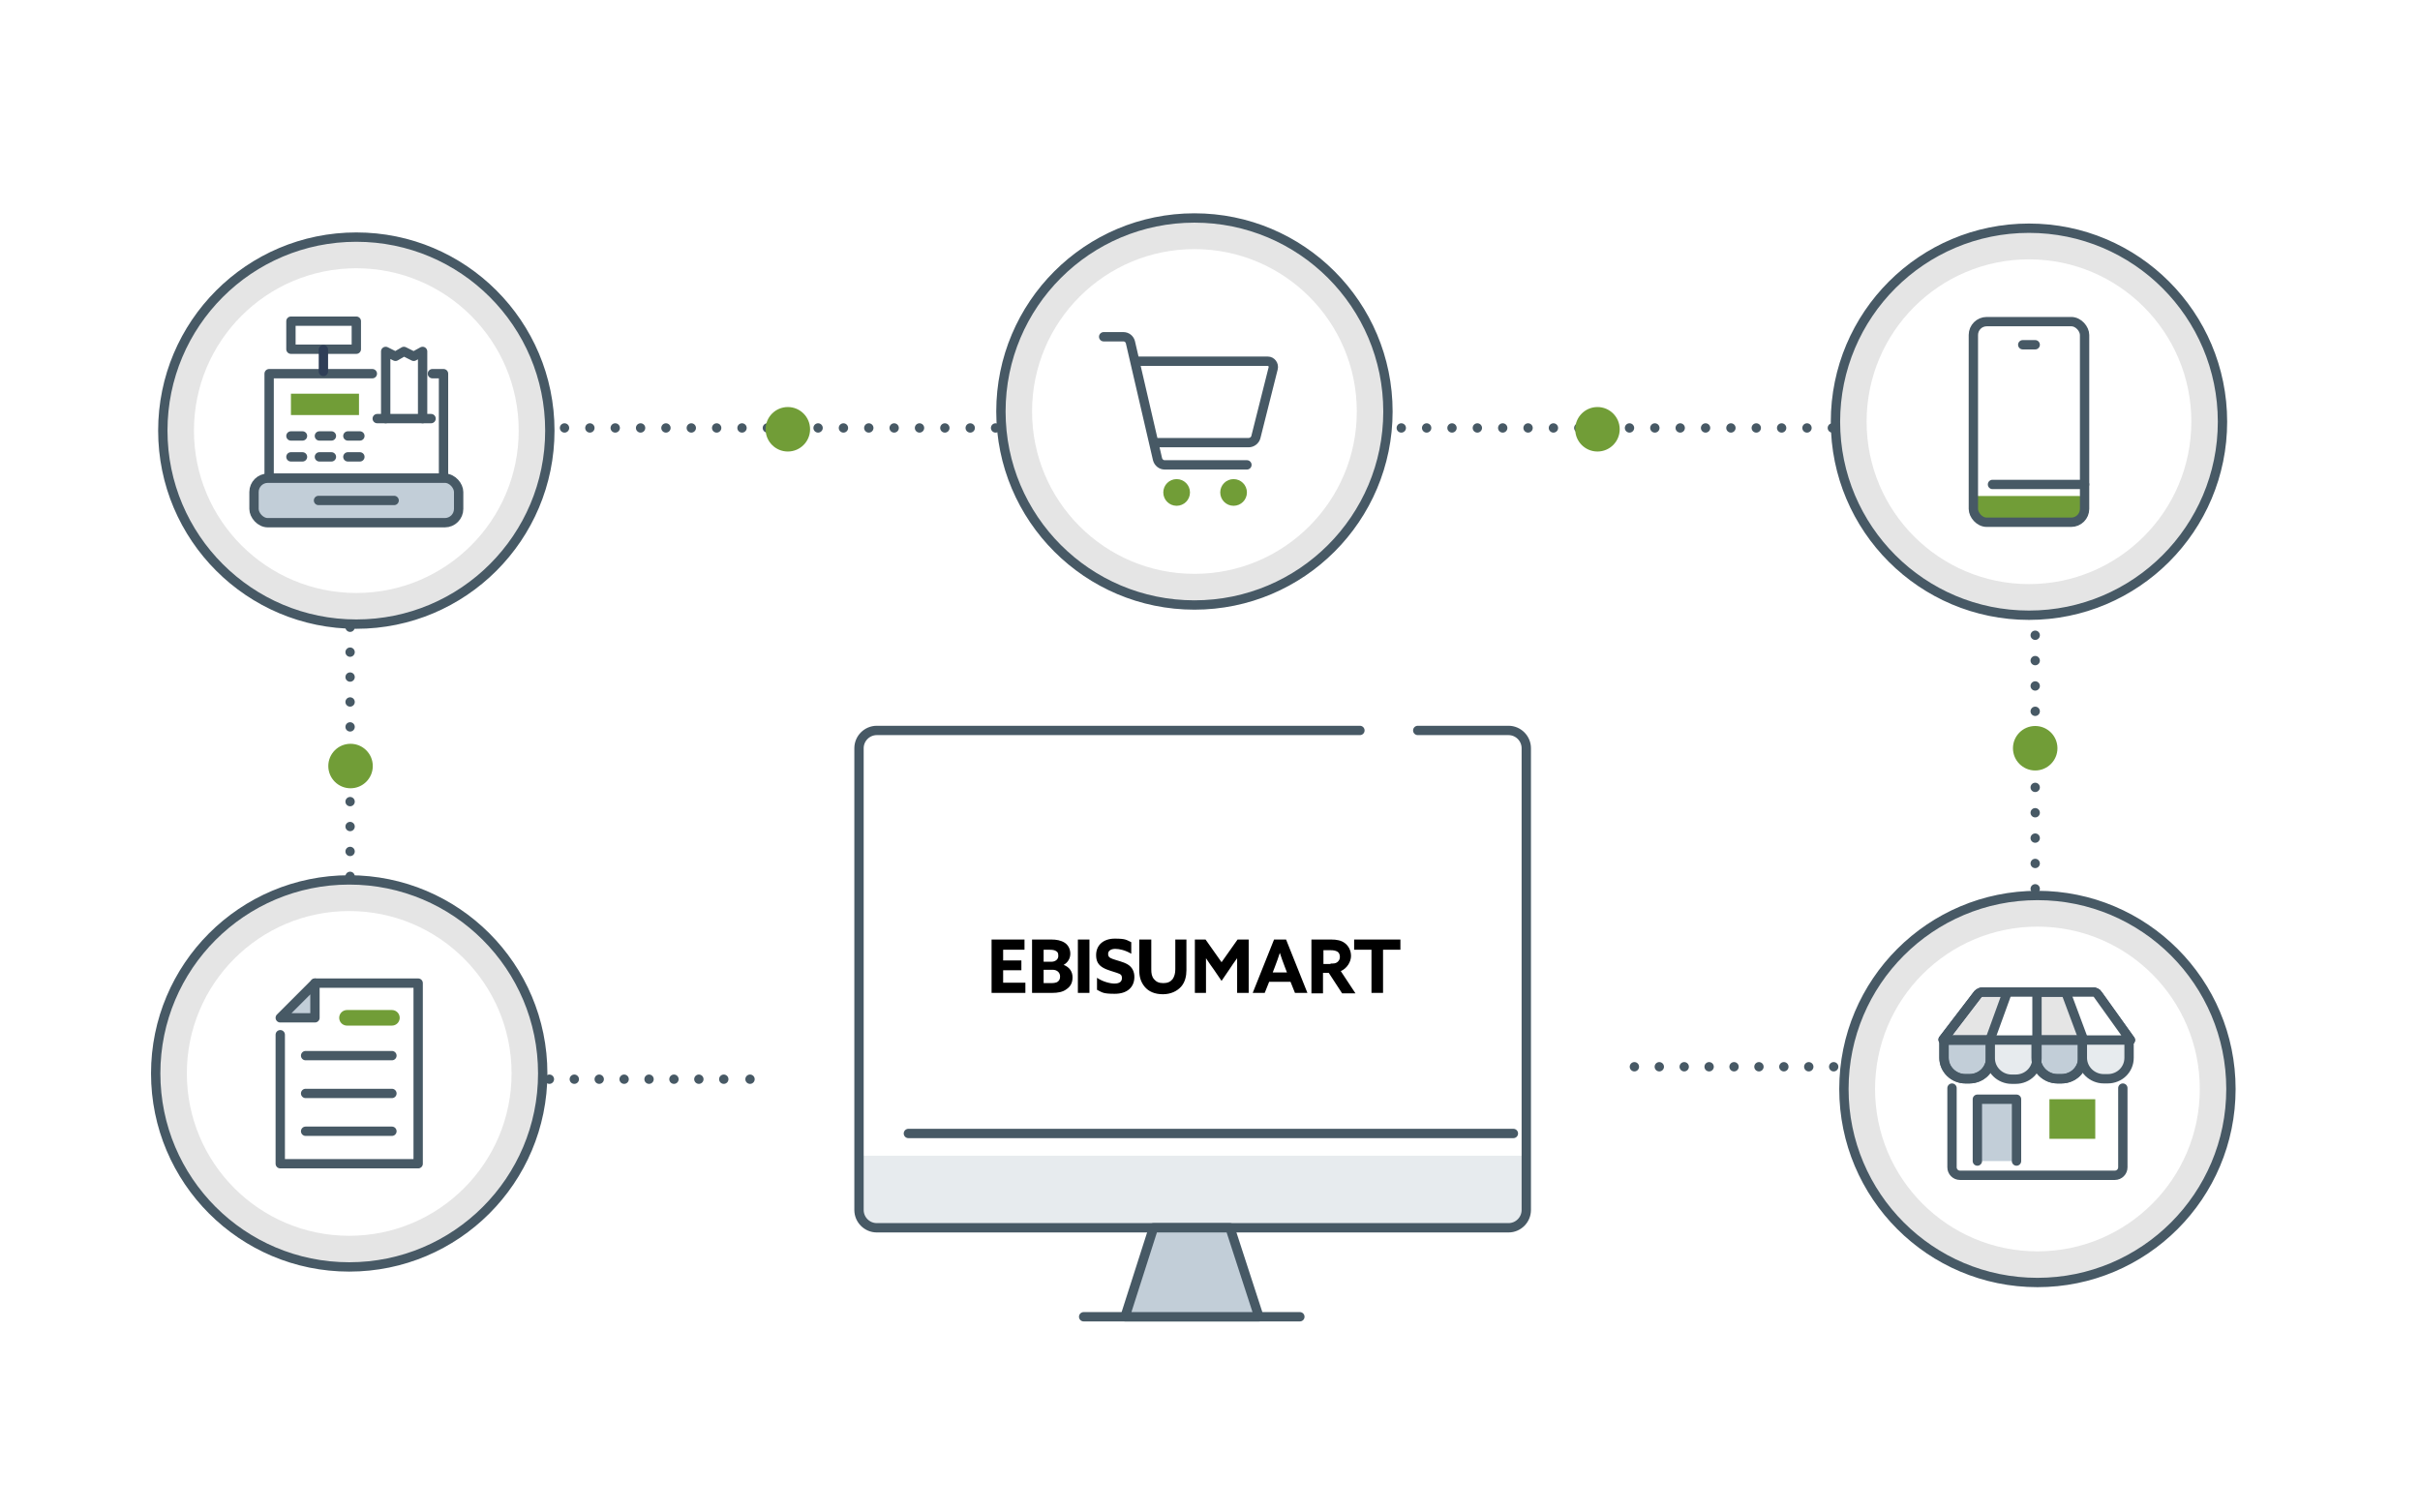 <?xml version="1.0" encoding="UTF-8"?>
<svg id="_イヤー_2" xmlns="http://www.w3.org/2000/svg" version="1.1" viewBox="0 0 544 340">
  <!-- Generator: Adobe Illustrator 29.1.0, SVG Export Plug-In . SVG Version: 2.1.0 Build 142)  -->
  <defs>
    <style>
      .st0, .st1, .st2, .st3, .st4, .st5, .st6, .st7 {
        fill: none;
      }

      .st1 {
        stroke-dasharray: 0 0 0 5.7;
      }

      .st1, .st8, .st2, .st3, .st4, .st5, .st9, .st6, .st10, .st7, .st11, .st12 {
        stroke-linecap: round;
        stroke-linejoin: round;
      }

      .st1, .st8, .st2, .st3, .st4, .st5, .st9, .st6, .st10, .st11, .st12 {
        stroke-width: 2.1px;
      }

      .st1, .st8, .st2, .st3, .st4, .st5, .st9, .st10, .st12 {
        stroke: #475965;
      }

      .st8, .st11 {
        fill: #e5e5e5;
      }

      .st2 {
        stroke-dasharray: 0 0 0 5.7;
      }

      .st3 {
        stroke-dasharray: 0 0 0 5.6;
      }

      .st5 {
        stroke-dasharray: 0 0 0 5.6;
      }

      .st9, .st13 {
        fill: #e7ebee;
      }

      .st14 {
        fill: #719d37;
      }

      .st6, .st11 {
        stroke: #2f3e57;
      }

      .st15, .st12 {
        fill: #fff;
      }

      .st10 {
        fill: #c2ced8;
      }

      .st7 {
        stroke: #719d37;
        stroke-width: 3.5px;
      }
    </style>
  </defs>
  <rect class="st15" y="0" width="544" height="340"/>
  <g>
    <g>
      <path class="st13" d="M338.7,276h-141.2c-2.4,0-4.4-2-4.4-4.4v-11.8h150v11.8c0,2.4-2,4.4-4.4,4.4h0Z"/>
      <path class="st4" d="M318.7,164.2h20.4c2.2,0,4,1.8,4,4v103.8c0,2.2-1.8,4-4,4h-142c-2.2,0-4-1.8-4-4v-103.8c0-2.2,1.8-4,4-4h108.6"/>
      <line class="st4" x1="340.2" y1="254.8" x2="204.2" y2="254.8"/>
      <line class="st4" x1="292.2" y1="296" x2="243.6" y2="296"/>
      <polygon class="st10" points="283 296 252.9 296 259.3 276 276.5 276 283 296"/>
    </g>
    <g>
      <line class="st4" x1="367.4" y1="239.8" x2="367.4" y2="239.8"/>
      <line class="st5" x1="373" y1="239.8" x2="454.7" y2="239.8"/>
      <line class="st4" x1="457.5" y1="239.8" x2="457.5" y2="239.8"/>
      <line class="st1" x1="457.5" y1="234" x2="457.5" y2="99.1"/>
      <line class="st4" x1="457.5" y1="96.2" x2="457.5" y2="96.2"/>
      <line class="st2" x1="451.8" y1="96.2" x2="81.6" y2="96.2"/>
      <line class="st4" x1="78.7" y1="96.2" x2="78.7" y2="96.2"/>
      <line class="st5" x1="78.7" y1="101.8" x2="78.7" y2="239.8"/>
      <line class="st4" x1="78.7" y1="242.6" x2="78.7" y2="242.6"/>
      <line class="st3" x1="84.3" y1="242.6" x2="165.8" y2="242.6"/>
      <line class="st4" x1="168.6" y1="242.6" x2="168.6" y2="242.6"/>
    </g>
    <g>
      <g>
        <circle class="st8" cx="458" cy="244.8" r="43.5"/>
        <circle class="st15" cx="458" cy="244.8" r="36.5"/>
      </g>
      <g>
        <g>
          <path class="st15" d="M477.2,239.2v23.2c0,1-.8,1.8-1.8,1.8h-34.8c-1,0-1.8-.8-1.8-1.8v-23.2"/>
          <g>
            <path class="st10" d="M447.5,233.6v4.2c0,2.6-2.1,4.7-4.8,4.7h-.9c-2.6,0-4.8-2.1-4.8-4.7v-4.2"/>
            <path class="st15" d="M457.9,234.1v3.8c0,2.6-2.1,4.7-4.8,4.7h-.9c-2.6,0-4.8-2.1-4.8-4.7v-3.8"/>
            <path class="st10" d="M468.2,233.6v4.2c0,2.6-2.1,4.7-4.8,4.7h-.9c-2.6,0-4.8-2.1-4.8-4.7v-4.2"/>
            <path class="st15" d="M478.6,233.6v4.2c0,2.6-2.1,4.7-4.8,4.7h-.9c-2.6,0-4.8-2.1-4.8-4.7v-3.8"/>
            <path class="st11" d="M436.9,233.8h42l-7.3-10.2c-.2-.4-.7-.6-1.1-.6h-24.8c-.4,0-.8.2-1.1.5l-7.8,10.2h0Z"/>
          </g>
        </g>
        <path class="st4" d="M477.2,244.6v17.8c0,1-.8,1.8-1.8,1.8h-34.8c-1,0-1.8-.8-1.8-1.8v-17.8"/>
        <path class="st4" d="M447.5,233.6v4.2c0,2.6-2.1,4.7-4.8,4.7h-.9c-2.6,0-4.8-2.1-4.8-4.7v-4.2"/>
        <path class="st9" d="M457.9,234.1v3.8c0,2.6-2.1,4.7-4.8,4.7h-.9c-2.6,0-4.8-2.1-4.8-4.7v-3.8"/>
        <path class="st4" d="M468.2,233.6v4.2c0,2.6-2.1,4.7-4.8,4.7h-.9c-2.6,0-4.8-2.1-4.8-4.7v-4.2"/>
        <path class="st9" d="M478.6,233.6v4.2c0,2.6-2.1,4.7-4.8,4.7h-.9c-2.6,0-4.8-2.1-4.8-4.7v-3.8"/>
        <rect class="st14" x="460.7" y="247.1" width="10.3" height="8.9"/>
        <polyline class="st10" points="444.5 261 444.5 247.1 453.3 247.1 453.3 261"/>
        <polyline class="st15" points="464.9 223.1 468.9 234.3 478.9 234.3 470.5 223.1 464.9 223.1"/>
        <polyline class="st15" points="450.6 223.8 447.5 233.6 457.5 233.8 457.5 223.8"/>
        <path class="st4" d="M436.9,233.8h42l-7.3-10.2c-.2-.4-.7-.6-1.1-.6h-24.8c-.4,0-.8.2-1.1.5l-7.8,10.2h0Z"/>
        <line class="st4" x1="447.5" y1="233.3" x2="451.2" y2="223.1"/>
        <line class="st4" x1="468.2" y1="233.3" x2="464.4" y2="223.1"/>
        <line class="st4" x1="457.9" y1="223.1" x2="457.9" y2="233.3"/>
      </g>
    </g>
    <g>
      <g>
        <circle class="st8" cx="456.1" cy="94.8" r="43.5"/>
        <circle class="st15" cx="456.1" cy="94.8" r="36.5"/>
      </g>
      <g>
        <rect class="st15" x="443.6" y="72.3" width="25" height="45.1" rx="3" ry="3"/>
        <path class="st14" d="M465.8,117.4h-19.4c-1.5,0-2.8-1.2-2.8-2.8v.3-3.4s2.1,0,2.8,0h20.9c1.5,0,1.2,1.9,1.2,3.4v-.3c0,1.5-1.2,2.8-2.8,2.8h0Z"/>
        <rect class="st4" x="443.6" y="72.3" width="25" height="45.1" rx="3" ry="3"/>
        <line class="st4" x1="447.9" y1="108.9" x2="468.6" y2="108.9"/>
        <line class="st4" x1="454.7" y1="77.5" x2="457.5" y2="77.5"/>
      </g>
    </g>
    <g>
      <circle class="st8" cx="268.5" cy="92.5" r="43.5"/>
      <circle class="st15" cx="268.5" cy="92.5" r="36.5"/>
      <g>
        <path class="st12" d="M259.9,99.5h20.8c.7,0,1.4-.5,1.6-1.2l3.9-15.5c.2-.8-.4-1.6-1.2-1.6h-29.1"/>
        <circle class="st14" cx="264.5" cy="110.7" r="3"/>
        <circle class="st14" cx="277.3" cy="110.7" r="3"/>
        <path class="st4" d="M248.1,75.7h4.4c.8,0,1.4.5,1.6,1.2l6.1,26.3c.2.8.9,1.3,1.6,1.3h18.5"/>
      </g>
    </g>
    <g>
      <circle class="st8" cx="80.1" cy="96.8" r="43.5"/>
      <circle class="st15" cx="80.1" cy="96.8" r="36.5"/>
      <g>
        <polyline class="st12" points="97.2 84 99.7 84 99.7 107.5 60.5 107.5 60.5 84 83.7 84"/>
        <rect class="st10" x="57.1" y="107.5" width="46" height="10" rx="3.1" ry="3.1"/>
        <rect class="st14" x="65.4" y="88.5" width="15.3" height="4.8"/>
        <rect class="st12" x="65.4" y="72.2" width="14.7" height="6.3"/>
        <line class="st6" x1="72.7" y1="83.5" x2="72.7" y2="78.6"/>
        <g>
          <line class="st4" x1="65.4" y1="98" x2="68" y2="98"/>
          <line class="st4" x1="71.8" y1="98" x2="74.5" y2="98"/>
          <line class="st4" x1="78.2" y1="98" x2="80.9" y2="98"/>
        </g>
        <g>
          <line class="st4" x1="65.4" y1="102.7" x2="68" y2="102.7"/>
          <line class="st4" x1="71.8" y1="102.7" x2="74.5" y2="102.7"/>
          <line class="st4" x1="78.2" y1="102.7" x2="80.9" y2="102.7"/>
        </g>
        <polyline class="st12" points="86.7 94.1 86.7 79 88.9 80.1 90.8 79 93 80.1 95 79 95 94.1"/>
        <line class="st4" x1="96.9" y1="94.1" x2="84.8" y2="94.1"/>
        <line class="st4" x1="71.6" y1="112.5" x2="88.6" y2="112.5"/>
      </g>
    </g>
    <g>
      <circle class="st8" cx="78.5" cy="241.3" r="43.5"/>
      <circle class="st15" cx="78.5" cy="241.3" r="36.5"/>
      <g>
        <polyline class="st12" points="70.8 221 94 221 94 261.6 63 261.6 63 232.6"/>
        <line class="st7" x1="78" y1="228.8" x2="88.1" y2="228.8"/>
        <line class="st4" x1="68.7" y1="237.3" x2="88.1" y2="237.3"/>
        <line class="st4" x1="68.7" y1="245.8" x2="88.1" y2="245.8"/>
        <line class="st4" x1="68.7" y1="254.3" x2="88.1" y2="254.3"/>
        <polygon class="st10" points="70.8 228.8 63 228.8 70.8 221 70.8 228.8"/>
      </g>
    </g>
    <circle class="st14" cx="177.1" cy="96.5" r="5"/>
    <circle class="st14" cx="78.8" cy="172.2" r="5"/>
    <circle class="st14" cx="457.5" cy="168.2" r="5"/>
    <circle class="st14" cx="359.1" cy="96.5" r="5"/>
  </g>
  <g>
    <rect class="st0" x="192.7" y="202.3" width="128.3" height="29.9"/>
    <path d="M222.9,211.2h7.4v2.3h-4.8v2.4h4.1v2.2h-4.1v2.8h5v2.3h-7.6v-12h0ZM232,211.2h4.3c1.2,0,2.2.2,3,.7s1.3,1.4,1.3,2.5-.6,2-1.5,2.5h0c1.3.5,2,1.5,2,2.8s-.5,2.1-1.4,2.7c-.8.6-1.9.8-3.2.8h-4.5v-12h0ZM236.3,216.2c.9,0,1.6-.5,1.6-1.3s-.2-.9-.5-1.1-.7-.3-1.4-.3h-1.4v2.7h1.7,0ZM237.7,220.7c.4-.2.6-.6.6-1.2,0-.9-.7-1.5-1.7-1.5h-2v3h1.7c.7,0,1.1-.1,1.5-.3ZM242.3,211.2h2.6v12h-2.6v-12ZM250.5,221.1c1.1,0,1.7-.4,1.7-1.2s-.3-.9-1.1-1.2-2.2-.6-3.2-1.2c-1-.6-1.5-1.4-1.5-2.8,0-2.3,1.7-3.7,4.2-3.7s2.6.3,3.7.8v2.6c-1.3-.8-2.7-1.1-3.6-1.1s-1.6.4-1.6,1.1.3.9,1.1,1.2c.8.3,2.3.6,3.3,1.2,1,.6,1.5,1.6,1.5,2.8,0,2.4-1.7,3.8-4.4,3.8s-2.8-.3-4-.9v-2.7c1.3.9,3,1.3,3.9,1.3h0ZM258.8,211.2v6.7c0,.9.1,1.6.6,2.2s1.1.9,2.1.9,1.6-.3,2.1-.9c.4-.6.6-1.3.6-2.2v-6.7h2.5v6.9c0,1.3-.3,2.7-1.2,3.7s-2.3,1.7-4.1,1.7-3.2-.6-4.1-1.7-1.2-2.3-1.2-3.7v-6.9h2.6ZM268.5,211.2h2.5l3.6,5.1,3.6-5.1h2.5v12h-2.6v-4.8c0-1,0-2.1,0-3h0c-.6.8-1.2,1.7-1.8,2.6l-1.7,2.5-1.7-2.5c-.6-.8-1.2-1.7-1.8-2.6h0c0,.9,0,2,0,3v4.8h-2.5v-12h0ZM286.4,211.2h2.7l4.8,12h-2.8l-1-2.5h-4.8l-1,2.5h-2.7l4.8-12h0ZM289.3,218.6l-.5-1.3c-.4-1-.8-2.2-1.1-3.1h0c-.3.9-.7,2.1-1.1,3.1l-.5,1.3h3.3ZM294.8,211.2h4.4c1.3,0,2.3.2,3.1.8.8.6,1.4,1.6,1.4,2.9s-.9,2.8-2.3,3.4l3.3,5h-3l-3-4.6h-1.3v4.6h-2.6v-12h0ZM299.1,216.6c.7,0,1.1,0,1.5-.3s.6-.7.6-1.2-.2-1-.6-1.2-.8-.3-1.5-.3h-1.6v3.1h1.6ZM308.3,213.5h-3.9v-2.3h10.4v2.3h-3.9v9.7h-2.6v-9.7Z"/>
  </g>
</svg>